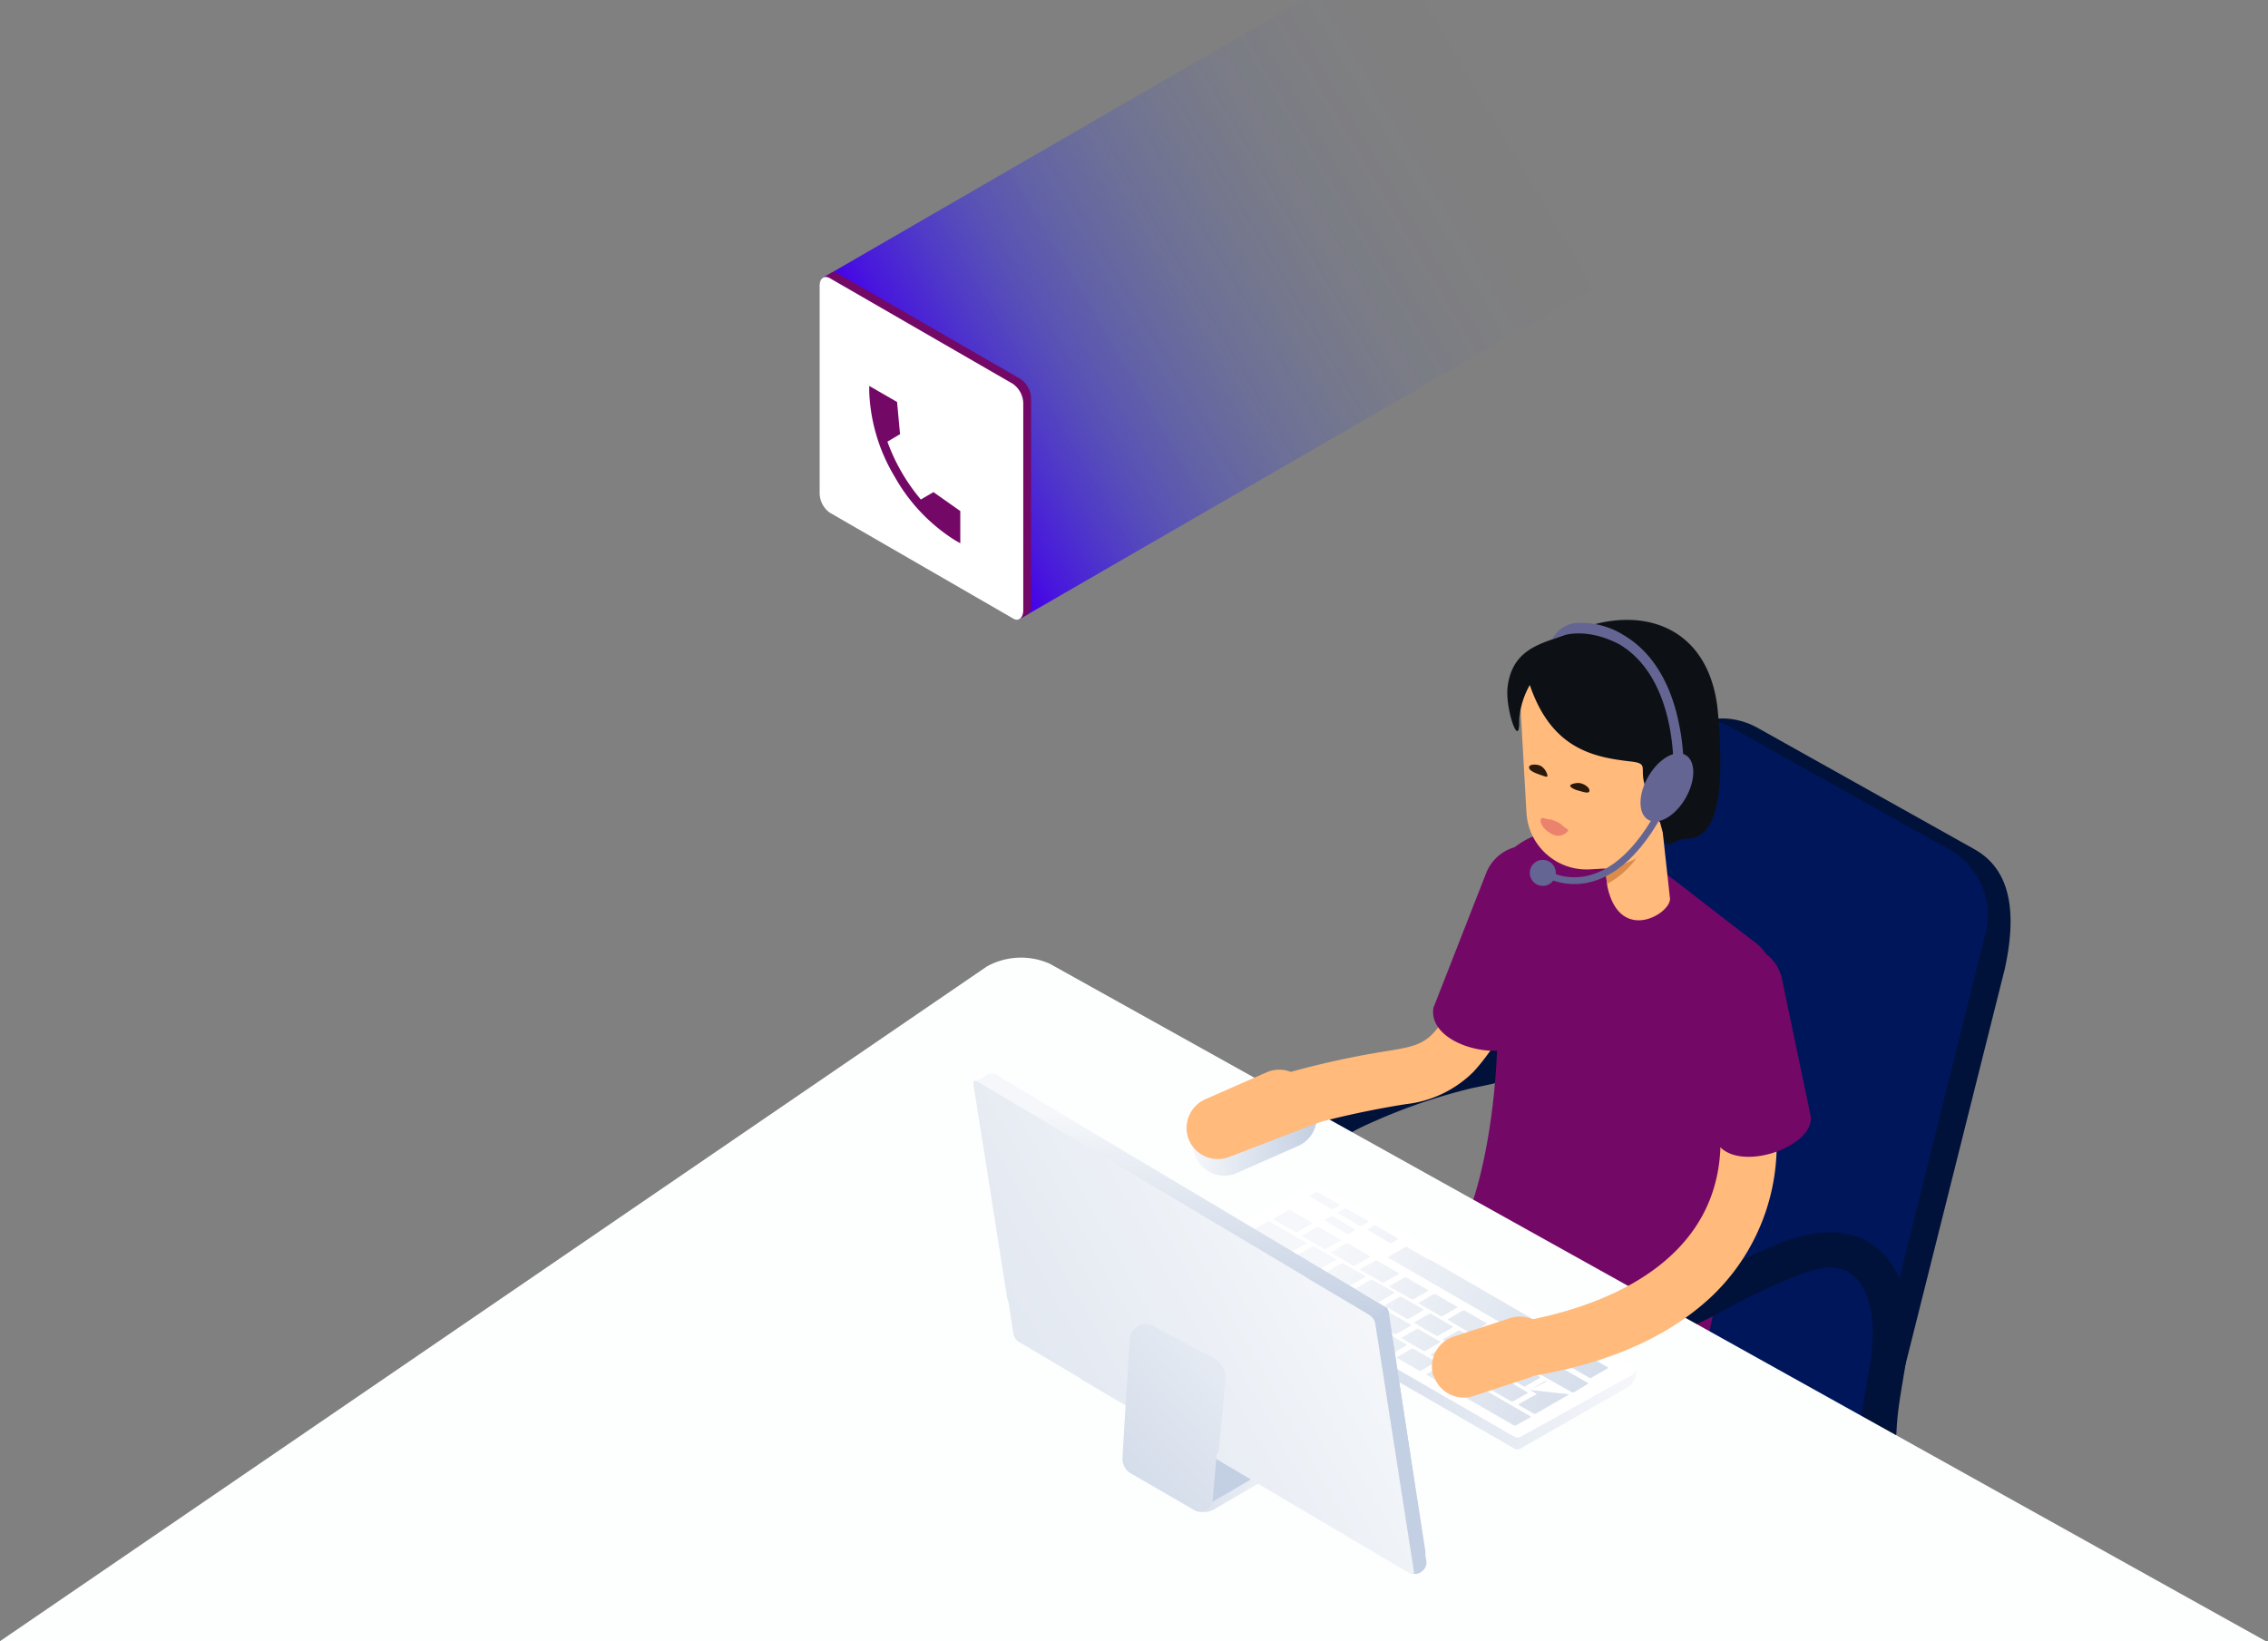 <svg width="532" height="385" fill="none" xmlns="http://www.w3.org/2000/svg"><rect width="100%" height="100%" fill="#808080" stroke="none"/><path d="M393.019 56.316L238.87 145.387l-46.059-80.116L305.562.03 393.019 0v56.316z" fill="url(#paint0_linear_1_526)"/><path d="M239.432 88.937L196.51 64.161a1.481 1.481 0 00-1.554-.133l-1.599.932.77 1.347v48.369c.02.892.245 1.767.659 2.557a5.79 5.79 0 001.724 2.001l42.034 24.229.903 1.584 1.583-.918a2.1 2.1 0 00.829-1.939V93.496a5.754 5.754 0 00-2.427-4.559z" fill="#730866"/><path d="M237.569 145.046l-42.922-24.776a5.716 5.716 0 01-2.383-4.559v-48.65c0-1.76 1.065-2.56 2.383-1.805l42.922 24.776a5.748 5.748 0 012.456 4.559v48.723c-.103 1.732-1.139 2.576-2.456 1.732z" fill="#fff"/><path d="M435.246 330.484l-71.043-48.561 25.768-102.717c2.353-9.443 13.173-13.587 22.408-8.407l50.618 28.344c7.09 3.922 10.79 11.988 7.268 28.121l-24.94 99.386a6.528 6.528 0 01-2.952 4.067 6.543 6.543 0 01-4.966.773 6.374 6.374 0 01-2.161-1.006z" fill="#00113A"/><path d="M300.383 317.992c-2.738-14.061-4.174-30.712.621-44.402 3.967-11.382 12.803-15.585 23.681-19.863a152.699 152.699 0 0120.026-6.305l6.867-1.613a11.728 11.728 0 012.368-.533c1.273 0 .8-.858-.592 1.066-.148.992-.266 1.983-.399 2.96l.873 1.48c-3.286-2.827 1.08-8.643 4.721-6.068 5.388 3.833 5.713 11.959 6.157 17.983.548 7.578.267 15.155.237 22.733a3.86 3.86 0 01-3.855 3.624 3.863 3.863 0 01-3.856-3.624c0-5.994.207-11.988 0-17.997a86.316 86.316 0 00-.784-9.769c-.208-1.346-.548-5.387-1.791-6.29l4.721-6.068c7.548 6.497-12.048 9.443-14.179 9.975a134.616 134.616 0 00-21.254 7.075c-5.387 2.368-10.656 4.44-13.557 9.813-4.44 8.111-4.322 18.575-3.893 27.529.222 5.414.83 10.806 1.821 16.133.947 4.869-6.498 6.941-7.4 2.057l-.533.104z" fill="#00113A"/><path d="M437.109 333.666l-79.02-51.803 25.768-102.716c2.353-9.443 13.202-13.587 22.408-8.407l50.648 28.343a17.661 17.661 0 018.969 19.241l-28.773 115.342z" fill="#00165B"/><path d="M440.262 333.532v-5.92l-8.229-.281-64.353-37.238a16.156 16.156 0 00-14.505.606l-55.429 31.955-5.165-.192v5.92a4.218 4.218 0 002.472 3.641l70.081 40.465a16.285 16.285 0 0014.504-.622l57.235-32.931a6.612 6.612 0 003.448-3.997 3.845 3.845 0 00-.059-1.406z" fill="#00165B"/><path d="M342.149 287.739c1.673 2.561 14.002-30.711 7.09-76.578l61.733 29.601c-1.716 29.853-2.812 37.401-10.478 74.003l-58.345-27.026z" fill="#730866"/><path d="M374.147 371.496a135.945 135.945 0 01-2.368-22.704c-.326-11.382.355-24.703 7.089-34.338 4.367-6.26 11.486-9.191 17.998-12.714a184.937 184.937 0 0121.002-10.271c9.887-3.819 20.973-3.937 26.715 6.571 6.705 12.226.726 25.028.281 37.786-.192 5.462-8.673 5.477-8.48 0 .311-9.235 3.922-17.968 2.619-27.425-.621-4.366-2.53-9.443-7.222-10.746-3.612-.991-7.8.637-11.13 1.91a161.201 161.201 0 00-17.909 8.717c-5.565 2.96-13.01 5.58-16.814 10.938-5.713 8.037-5.92 19.67-5.668 29.098.107 6.98.78 13.939 2.013 20.81 1.036 5.358-7.09 7.622-8.17 2.368h.044z" fill="#00113A"/><path d="M0 385l231.47-158.269a16.51 16.51 0 017.325-2.07c2.57-.111 5.129.38 7.476 1.434L531.5 385H0z" fill="#FDFFFF"/><path d="M383.503 321.558L305.4 281.715a1.487 1.487 0 00-1.377 0l-22.438 13.247a1.346 1.346 0 00-.532 1.82c.117.229.303.416.532.533l73.663 42.522a1.358 1.358 0 001.347 0l25.679-14.652c.785-.518 2.131-3.109 1.229-3.627z" fill="url(#paint1_linear_1_526)"/><path d="M355.248 337.055l-73.663-42.522a1.48 1.48 0 01-.192-2.013c.141-.135.301-.25.473-.341l25.694-14.549a1.48 1.48 0 011.48 0l73.93 42.656a1.408 1.408 0 01-.311 2.353l-25.975 14.416a1.6 1.6 0 01-1.436 0z" fill="#fff"/><path d="M304.333 288.982a.59.59 0 01-.547 0l-4.959-2.856c-.192 0-.236-.237 0-.311l3.286-1.91a.716.716 0 01.548 0l4.973 2.857c.163.118.222.266 0 .326l-3.301 1.894z" fill="url(#paint2_linear_1_526)"/><path d="M310.002 297.493a.716.716 0 01-.547 0l-4.959-2.857c-.192-.118-.236-.252 0-.326l3.301-1.894c.172-.06.36-.06.533 0l4.973 2.886c.163 0 .222.237 0 .311l-3.301 1.88z" fill="url(#paint3_linear_1_526)"/><path d="M307.101 301.104a.59.59 0 01-.547 0l-4.988-2.856c-.163 0-.207-.237 0-.311l3.286-1.924a.713.713 0 01.547 0l4.959 2.856c.192.119.236.252 0 .326l-3.257 1.909z" fill="url(#paint4_linear_1_526)"/><path d="M299.227 301.785a.717.717 0 01-.547 0l-4.959-2.96a.18.18 0 01-.207-.104.166.166 0 01.009-.112.16.16 0 01.08-.08l3.286-1.924c.172-.06.36-.06.532 0l4.988 2.856c.163.119.208.267 0 .341l-3.182 1.983z" fill="url(#paint5_linear_1_526)"/><path d="M373.23 323.231a.758.758 0 01-.636-.148l-6.527-3.744c-.208-.119-.296-.282-.178-.356l3.848-2.249a.875.875 0 01.637.118l6.512 3.759c.237.134.34.311.222.371l-3.878 2.249z" fill="url(#paint6_linear_1_526)"/><path d="M312.785 283.625a.556.556 0 01-.488 0l-4.958-2.857c-.193 0-.267-.237-.148-.281l1.48-.829h.444l4.958 2.872c.163 0 .237.222.148.296l-1.436.799z" fill="url(#paint7_linear_1_526)"/><path d="M319.445 287.547a.644.644 0 01-.518 0l-4.899-2.886c-.193 0-.237-.237-.148-.281l1.48-.829a.637.637 0 01.518 0l4.958 2.856c.192 0 .237.237.148.282l-1.539.858z" fill="url(#paint8_linear_1_526)"/><path d="M326.49 291.572h-.504l-4.987-2.96c-.163 0-.222-.237-.134-.281l1.362-.799a.594.594 0 01.503 0l4.958 2.871c.193 0 .267.222.163.296l-1.361.873z" fill="url(#paint9_linear_1_526)"/><path d="M316.425 289.486a.737.737 0 01-.503 0l-4.973-3.049c-.178-.119-.237-.237-.148-.311l1.376-.784h.489l4.988 2.96c.162 0 .236.236.133.281l-1.362.903z" fill="url(#paint10_linear_1_526)"/><path d="M363.95 316.733a.867.867 0 01-.547 0l-32.34-18.663c-.177-.119-.237-.252 0-.326l3.878-2.22a.717.717 0 01.548 0l32.324 18.679c.163 0 .222.236 0 .31l-3.863 2.22z" fill="url(#paint11_linear_1_526)"/><path d="M358.651 313.774a.882.882 0 01-.547 0l-32.325-18.649c-.163 0-.237-.237-.118-.311l3.877-2.235a.662.662 0 01.533 0l32.34 18.649c.192 0 .236.237 0 .311l-3.76 2.235z" fill="url(#paint12_linear_1_526)"/><path d="M306.007 305.707a.717.717 0 01-.548 0l-4.958-2.96c-.178 0-.237-.237 0-.296l3.315-1.895a.679.679 0 01.533 0l4.973 2.886a.168.168 0 01.086.086.161.161 0 01.003.122.177.177 0 01-.089.088l-3.315 1.969z" fill="url(#paint13_linear_1_526)"/><path d="M312.859 309.674a.708.708 0 01-.547 0l-4.958-2.857c-.193-.118-.237-.266-.119-.325l3.286-1.895a.593.593 0 01.548 0l5.076 2.857c.163 0 .207.237 0 .311l-3.286 1.909z" fill="url(#paint14_linear_1_526)"/><path d="M319.712 313.625a.87.87 0 01-.548 0l-4.988-2.812a.166.166 0 01-.086-.085.166.166 0 01-.002-.122.12.12 0 01.033-.055.13.13 0 01.055-.034l3.286-1.924a.596.596 0 01.548 0l4.899 2.812a.168.168 0 01.125.009c.019.01.036.023.051.039a.17.17 0 01.031.056.162.162 0 01-.089.192l-3.315 1.924z" fill="url(#paint15_linear_1_526)"/><path d="M326.534 317.562a.59.59 0 01-.547 0l-4.958-2.856c-.193 0-.237-.237 0-.311l3.3-1.909a.597.597 0 01.274-.068c.095 0 .189.024.274.068l4.958 2.856c.192.119.237.267 0 .311l-3.301 1.909z" fill="url(#paint16_linear_1_526)"/><path d="M333.387 321.514a.596.596 0 01-.548 0l-4.958-2.871a.169.169 0 01-.108-.018.163.163 0 01-.011-.278l3.286-1.924c.173-.06.36-.06.533 0l4.988 2.871c.163 0 .207.252 0 .326l-3.182 1.894z" fill="url(#paint17_linear_1_526)"/><path d="M340.226 325.451a.662.662 0 01-.533 0l-4.943-2.886c-.163 0-.208-.237 0-.296l3.285-1.924a.87.87 0 01.548 0l4.958 2.856c.178.119.237.267 0 .341l-3.315 1.909z" fill="url(#paint18_linear_1_526)"/><path d="M355.633 334.361a.87.87 0 01-.548 0l-13.528-7.77c-.163 0-.222-.237 0-.311l3.286-1.895a.678.678 0 01.533 0l13.542 7.815a.19.19 0 01.083.096c.017.04.019.085.006.126a.139.139 0 01-.033.056.139.139 0 01-.056.033l-3.285 1.85z" fill="url(#paint19_linear_1_526)"/><path d="M313.896 305.027a.885.885 0 01-.548 0l-4.958-2.961a.154.154 0 01-.064.007.166.166 0 01-.06-.021.152.152 0 01-.069-.104.166.166 0 01-.031-.096c0-.035.011-.069.031-.096l3.316-1.88a.64.64 0 01.518 0l4.988 2.871c.162 0 .207.237 0 .311l-3.123 1.969z" fill="url(#paint20_linear_1_526)"/><path d="M320.866 308.993a.87.87 0 01-.548 0l-4.987-2.96c-.163 0-.208-.237 0-.311l3.285-1.88a.716.716 0 01.548 0l4.958 2.872a.177.177 0 01.207.118.163.163 0 01-.008.113.172.172 0 01-.08.08l-3.375 1.968z" fill="url(#paint21_linear_1_526)"/><path d="M327.571 312.93a.717.717 0 01-.548 0l-4.958-2.857c-.163-.118-.237-.251 0-.325l3.315-1.895a.565.565 0 01.533 0l4.958 2.857a.177.177 0 01.104.222.176.176 0 01-.042.056.176.176 0 01-.062.033l-3.3 1.909z" fill="url(#paint22_linear_1_526)"/><path d="M334.423 316.882a.59.59 0 01-.548 0l-4.958-2.857c-.192 0-.237-.237 0-.311l3.301-1.909a.493.493 0 01.533 0l4.958 2.857c.163.118.222.236 0 .296l-3.286 1.924z" fill="url(#paint23_linear_1_526)"/><path d="M341.275 320.819a.59.59 0 01-.547 0l-4.959-2.857c-.192-.118-.236-.237-.118-.311l3.286-1.909a.562.562 0 01.533 0l4.987 2.857c.163.118.208.266 0 .31l-3.182 1.91z" fill="url(#paint24_linear_1_526)"/><path d="M348.069 324.771a.532.532 0 01-.518 0l-4.988-2.96c-.163 0-.207-.237 0-.296l3.286-1.925a.882.882 0 01.547 0l4.959 2.872c.024 0 .049.005.071.015a.167.167 0 01.097.105.177.177 0 01.009.072.216.216 0 010 .133l-3.463 1.984z" fill="url(#paint25_linear_1_526)"/><path d="M354.952 328.707a.717.717 0 01-.547 0l-4.959-2.871c-.192 0-.237-.237 0-.311l3.301-1.894a.625.625 0 01.518 0l4.988 2.96a.193.193 0 010 .266l-3.301 1.85z" fill="url(#paint26_linear_1_526)"/><path d="M316.796 301.475a.496.496 0 01-.533 0l-4.958-2.857c-.178-.118-.237-.237 0-.311l3.271-1.909a.59.59 0 01.547 0l4.958 2.857c.193.118.237.237.119.311l-3.404 1.909z" fill="url(#paint27_linear_1_526)"/><path d="M323.648 305.322a.519.519 0 01-.547 0l-4.958-2.856c-.178 0-.237-.237 0-.296l3.315-1.924a.78.78 0 01.518 0l4.988 2.856a.195.195 0 01.089.222.18.18 0 01-.089.089l-3.316 1.909z" fill="url(#paint28_linear_1_526)"/><path d="M330.502 309.333a.698.698 0 01-.548 0l-4.973-2.871c-.177 0-.222-.237 0-.311l3.271-1.909a.717.717 0 01.548 0l4.958 2.856c.193.119.237.252 0 .326l-3.256 1.909z" fill="url(#paint29_linear_1_526)"/><path d="M337.398 313.315a.87.87 0 01-.548 0l-4.958-2.886c-.193 0-.237-.237 0-.311l3.315-1.879a.662.662 0 01.533 0l4.929 2.871a.178.178 0 01.103.222.192.192 0 01-.103.089l-3.271 1.894z" fill="url(#paint30_linear_1_526)"/><path d="M344.177 317.252a.716.716 0 01-.548 0l-4.958-2.872c-.192 0-.237-.237 0-.311l3.316-1.894a.658.658 0 01.532 0l4.959 2.96a.195.195 0 010 .267l-3.301 1.85z" fill="url(#paint31_linear_1_526)"/><path d="M351.03 321.173a.698.698 0 01-.547 0l-4.988-2.856c-.163 0-.207-.252 0-.326l3.285-1.894a.87.87 0 01.548 0l4.988 2.96c.163 0 .207.237 0 .311l-3.286 1.805z" fill="url(#paint32_linear_1_526)"/><path d="M357.852 325.17a.532.532 0 01-.518 0l-4.988-2.856c-.163-.119-.207-.237 0-.311l3.286-1.91a.593.593 0 01.548 0l4.958 2.857a.178.178 0 01.089.207.197.197 0 01-.089.104l-3.286 1.909z" fill="url(#paint33_linear_1_526)"/><path d="M303.15 293.526a.87.87 0 01-.548 0l-8.407-4.736a.137.137 0 01-.06.008.154.154 0 01-.059-.017.136.136 0 01-.046-.04.145.145 0 01-.027-.054.148.148 0 01-.035-.097c0-.035.012-.069.035-.096l3.286-1.924a.59.59 0 01.547 0l8.422 4.869c.021-.006.044-.008.066-.006a.155.155 0 01.113.065.15.15 0 01.028.06.158.158 0 01-.009.113.158.158 0 01-.08.079l-3.226 1.776z" fill="url(#paint34_linear_1_526)"/><path d="M369.235 326.591a.596.596 0 01-.548 0l-8.407-4.736c-.192-.118-.236-.252-.118-.326l3.212-2.027a.695.695 0 01.547 0l8.437 4.869c.163.118.237.252 0 .326l-3.123 1.894z" fill="url(#paint35_linear_1_526)"/><path d="M300.248 297.152a.511.511 0 01-.548 0l-10.035-5.787c-.192 0-.237-.236 0-.296l3.286-1.924a.562.562 0 01.533 0l10.064 5.787c.163 0 .222.237 0 .311l-3.3 1.909z" fill="url(#paint36_linear_1_526)"/><path d="M292.36 297.848a.59.59 0 01-.547 0l-6.69-3.863c-.178-.118-.222-.252-.104-.326l3.271-1.894a.596.596 0 01.548 0l6.704 3.863c.163.118.237.251.119.296l-3.301 1.924z" fill="url(#paint37_linear_1_526)"/><path d="M311.067 292.934a.812.812 0 01-.533 0l-4.973-2.841c-.163 0-.222-.237 0-.311l3.286-1.91a.678.678 0 01.533 0l4.958 2.857c.192.118.237.266 0 .326l-3.271 1.879z" fill="url(#paint38_linear_1_526)"/><path d="M317.892 296.872a.716.716 0 01-.548 0l-4.958-2.961c-.192 0-.237-.236 0-.296l3.286-1.894a.713.713 0 01.547 0l4.973 2.886c.163 0 .222.237 0 .296l-3.3 1.969z" fill="url(#paint39_linear_1_526)"/><path d="M324.715 300.823a.78.78 0 01-.518 0l-4.988-2.857c-.163-.118-.207-.266 0-.34l3.285-1.88a.521.521 0 01.548 0l4.958 2.857c.021.006.04.017.056.031a.176.176 0 01.037.052c.008.02.012.041.011.062a.132.132 0 01-.015.062.139.139 0 01-.033.056.151.151 0 01-.056.033l-3.285 1.924z" fill="url(#paint40_linear_1_526)"/><path d="M331.567 304.76a.59.59 0 01-.548 0l-4.958-2.827c-.163 0-.237-.237 0-.311l3.301-1.909a.59.59 0 01.547 0l4.959 2.857a.162.162 0 01.104.157.168.168 0 01-.016.065.172.172 0 01-.088.088l-3.301 1.88z" fill="url(#paint41_linear_1_526)"/><path d="M338.42 308.712a.593.593 0 01-.548 0l-4.958-2.857c-.192 0-.237-.237 0-.311l3.286-1.909a.661.661 0 01.533 0l4.988 2.856c.162.119.207.252 0 .296l-3.301 1.925z" fill="url(#paint42_linear_1_526)"/><path d="M345.257 312.649a.565.565 0 01-.533 0l-4.958-2.96c-.178 0-.222-.237 0-.311l3.271-1.909a.867.867 0 01.547 0l4.988 2.856c.163 0 .207.267 0 .341l-3.315 1.983z" fill="url(#paint43_linear_1_526)"/><path d="M352.095 316.6a.812.812 0 01-.533 0l-4.973-2.826c-.163 0-.237-.237 0-.311l3.3-1.91a.716.716 0 01.548 0l4.958 2.887a.143.143 0 01.092.083.149.149 0 01-.003.124.129.129 0 01-.033.055.141.141 0 01-.056.034l-3.3 1.864z" fill="url(#paint44_linear_1_526)"/><path d="M358.934 320.537a.666.666 0 01-.533 0l-4.973-2.886c-.178 0-.222-.237 0-.296l3.315-1.895a.644.644 0 01.518 0l4.988 2.96c.163 0 .207.237 0 .296l-3.315 1.821z" fill="url(#paint45_linear_1_526)"/><path d="M362.869 324.031h-.548l-3.3 1.924m0 .133a.295.295 0 00.163.163l1.302.755-4.248 2.368v.133c0 .148 0 .118.163.178l3.33 1.938h.533l7.844-4.543m0-.134l-.162-.177.162.177z" fill="url(#paint46_linear_1_526)"/><path d="M286.025 320.375c7.697-8.126 20.899 23.237 28.788 37.549 2.96 5.225 5.106 3.759 6.097 2.561a2.388 2.388 0 00.444-1.806l-8.806-58.078v-.251a4.443 4.443 0 00-.577-1.229l-25.946 21.254z" fill="url(#paint47_linear_1_526)"/><path d="M280.267 354.12l-15.245-8.806c-1.228-.711-1.287-1.776-.162-2.368l19.329-9.443a4.77 4.77 0 013.967.237l13.72 7.933c1.155.666 1.303 1.658.311 2.25l-17.761 10.36a4.711 4.711 0 01-4.159-.163z" fill="url(#paint48_linear_1_526)"/><path d="M280.075 352.256l-15.23-8.881c-1.229-.695-1.303-1.761-.163-2.353l19.241-9.458a4.776 4.776 0 013.966.267l13.721 7.918c1.154.681 1.272 1.672.281 2.353l-17.761 10.361a4.725 4.725 0 01-4.055-.207z" fill="#C3CFE2"/><path d="M325.749 308.327l-.636-1.657-76.963-45.882-.711-.533a1.21 1.21 0 00-.399-.163l-12.418-7.4-.711-.518a2.407 2.407 0 00-2.368 0l-2.96 1.672 13.765 60.994a2.96 2.96 0 001.139 1.953l13.75 7.09a2.708 2.708 0 001.081 1.746s76.223 39.444 76.105 38.763l-8.674-56.065z" fill="url(#paint49_linear_1_526)"/><path d="M299.228 327.953c7.711-8.126 20.913 23.237 28.802 37.549 2.871 5.254 5.091 3.759 6.083 2.56a2.4 2.4 0 00.458-1.805l-8.761-58.093v-.311a4.03 4.03 0 00-.578-1.228l-26.004 21.328z" fill="url(#paint50_linear_1_526)"/><path d="M322.582 310.399a2.706 2.706 0 00-.873-1.48 4.004 4.004 0 00-.533-.474l-14.652-8.702-.207-.178-77.112-45.882c-.592-.326-.991-.118-.903.503l7.963 50.426c.062.235.146.463.252.681l1.213 7.681a2.97 2.97 0 001.347 1.865l14.357 8.496c.147.141.306.269.473.385l76.786 45.393c.607.385 1.066.148.962-.503l-9.073-58.211z" fill="url(#paint51_linear_1_526)"/><path d="M264.179 327.094l.844-13.128a3.772 3.772 0 014.129-3.36 4.14 4.14 0 011.746.666l13.869 7.401a5.062 5.062 0 012.738 4.736l-1.599 16.621a2.701 2.701 0 01-.547 1.406l-.933 10.819a2.957 2.957 0 01-3.256 2.368 3.1 3.1 0 01-1.332-.547l-14.401-8.333a4.057 4.057 0 01-2.146-3.73l.888-14.919z" fill="url(#paint52_linear_1_526)"/><path d="M368.953 195.976a108.502 108.502 0 01-17.923 26.123 97.857 97.857 0 00-8.259 10.242c-2.058 2.96-3.612 6.482-5.921 9.295-2.96 3.581-5.92 3.981-11.381 4.913a200.705 200.705 0 00-29.601 6.957c-7.993 2.619-4.559 15.289 3.492 12.639a212.323 212.323 0 0130.46-7.133 26.644 26.644 0 0015.778-7.549c5.668-6.127 9.058-13.898 14.712-20.129a121.161 121.161 0 0019.951-28.772c3.67-7.548-7.652-14.164-11.308-6.601v.015z" fill="#FFBA7C"/><path d="M348.618 204.781l-12.389 31.659c-1.48 9.842 20.544 13.765 22.468 5.831l9.295-31.421a10.143 10.143 0 00-6.602-11.93 10.167 10.167 0 00-12.772 5.861z" fill="#730866"/><path d="M280.46 271.429a7.289 7.289 0 011.375-7.982 7.288 7.288 0 012.326-1.638l14.475-6.365a7.403 7.403 0 019.664 3.73 7.398 7.398 0 01-3.759 9.635l-14.475 6.379a7.294 7.294 0 01-9.606-3.759z" fill="url(#paint53_linear_1_526)"/><path d="M336.229 322.787a7.398 7.398 0 014.721-9.236l13.321-4.351a7.398 7.398 0 019.235 4.721 7.402 7.402 0 01-4.691 9.236l-13.232 4.351a7.4 7.4 0 01-9.25-4.721h-.104z" fill="#FFBA7C"/><path d="M403.528 265.301c1.48 29.602-25.738 41.842-51.092 45.409-8.303 1.184-4.721 13.823 3.508 12.639 16.532-2.368 33.227-7.651 45.571-19.24a49.111 49.111 0 0015.126-38.852c-.429-8.392-13.542-8.436-13.113 0v.044zm-124.592 2.235a7.397 7.397 0 013.744-9.65l14.46-6.35a7.401 7.401 0 019.65 3.73l7.519 6.143-25.723 9.901a7.398 7.398 0 01-9.65-3.774z" fill="#FFBA7C"/><path d="M353.487 200.386c-4.115 4.203-4.026 7.09-4.559 13.439a14.168 14.168 0 008.762 14.342l58.685 23.977s6.172-22.941-4.973-31.318c-6.024-4.544-15.319-11.841-22.63-17.406-10.731-8.362-25.798-12.758-35.285-3.034z" fill="#730866"/><path d="M398.023 233.08l4.07 33.776c3.404 9.442 24.613 2.353 22.526-5.536l-6.704-32.073a10.143 10.143 0 00-11.456-7.4 10.165 10.165 0 00-8.436 11.233z" fill="#730866"/><path d="M377.048 208.023l-3.049-26.508 15.333 7.4 2.369 21.639c.769 3.493-11.678 11.219-14.653-2.531z" fill="#FFBA7C"/><path d="M374.908 149.941l-5.009.283c-7.778.441-13.726 7.102-13.285 14.88l1.446 25.549c.44 7.778 7.102 13.726 14.88 13.286l5.009-.284c7.778-.44 13.726-7.102 13.285-14.88l-1.446-25.549c-.44-7.778-7.102-13.726-14.88-13.285z" fill="#FFBA7C"/><path d="M358.844 160.691a19.455 19.455 0 00-2.487 8.036c.222 7.682-3.389-2.471-2.708-7.696 1.228-9.591 9.117-10.183 14.8-12.64 16.089-7.074 32.71-1.835 34.53 18.782 1.821 20.618-.666 29.838-7.681 29.602-2.353 0-4.988 3.167-4.929-.237l-.991-3.671s-1.747-1.347-3.715-9.265c-.918-3.611 1.021-4.529-3.286-4.988-8.733-1.006-18.457-3.004-23.533-17.923z" fill="#0D1116"/><path d="M393.256 189.285a3.38 3.38 0 01-2.221 1.358 3.39 3.39 0 01-2.53-.618 3.461 3.461 0 01-1.154-1.48 8.101 8.101 0 011.48-8.451 3.376 3.376 0 014.677-.844c.557.379.981.922 1.213 1.554a8.04 8.04 0 01-1.465 8.481z" fill="#FFAA82"/><path d="M376.442 203.583c.237.681 7.978-1.894 7.741-2.738a20.143 20.143 0 01-7.208 6.498l-.533-3.76z" fill="#DB8C4B"/><path d="M395.37 187.237c2.419-4.191 2.424-8.718.01-10.112-2.414-1.394-6.332.874-8.752 5.065-2.419 4.191-2.424 8.718-.01 10.111 2.414 1.394 6.332-.873 8.752-5.064zm-33.476 20.579a3.049 3.049 0 100-6.098 3.049 3.049 0 000 6.098z" fill="#656593"/><path d="M362.293 204.737s16.088 10.716 29.601-19.344" stroke="#656593" stroke-width="1.6" stroke-miterlimit="10"/><path d="M394.884 182.507l-2.368-.163c0-.237 1.48-22.749-12.669-31.2-9.117-4.721-14.978-1.48-15.245-1.317h-.444a7.105 7.105 0 016.379-3.715 18.857 18.857 0 0110.464 2.96c6.379 3.819 10.76 10.819 12.729 20.233a52.094 52.094 0 011.154 13.202z" fill="#656593"/><path fill-rule="evenodd" clip-rule="evenodd" d="M362.958 181.826c.133.621-.459.355-1.48 0s-2.857-.962-2.812-1.835c.044-.874 2.25-.74 2.96-.178a3.46 3.46 0 011.332 2.013zm9.873 3.641c0 .873-1.584.251-2.576 0-.991-.252-1.865-.74-1.939-1.11-.074-.37 1.244-.74 2.117-.666.873.074 2.398.873 2.398 1.776z" fill="#2A180A"/><path fill-rule="evenodd" clip-rule="evenodd" d="M363.995 195.649c-2.368-1.287-2.886-3.034-2.501-3.552.385-.518.488 0 2.22.148.89.209 1.73.591 2.472 1.125 1.036 1.051 1.672 1.066 1.672 1.48a2.956 2.956 0 01-3.863.799z" fill="#EA826E"/><path fill-rule="evenodd" clip-rule="evenodd" d="M218.964 115.445l-2.961 1.732a44.402 44.402 0 01-7.844-13.572l2.96-1.747-.695-7.563-6.528-3.76v1.362a41.608 41.608 0 005.921 19.848 41.727 41.727 0 0014.253 15.023l1.184.68v-7.563l-6.29-4.44z" fill="#730866"/><defs><linearGradient id="paint0_linear_1_526" x1="220.088" y1="106.402" x2="356" y2="26" gradientUnits="userSpaceOnUse"><stop stop-color="#4500E9"/><stop offset=".05" stop-color="#4008EA" stop-opacity=".87"/><stop offset=".14" stop-color="#3715EC" stop-opacity=".67"/><stop offset=".23" stop-color="#3021EE" stop-opacity=".49"/><stop offset=".33" stop-color="#2A2AEF" stop-opacity=".34"/><stop offset=".44" stop-color="#2532F0" stop-opacity=".21"/><stop offset=".55" stop-color="#2138F1" stop-opacity=".12"/><stop offset=".67" stop-color="#1E3DF2" stop-opacity=".05"/><stop offset=".81" stop-color="#1D3FF2" stop-opacity=".01"/><stop offset="1" stop-color="#730866" stop-opacity="0"/></linearGradient><linearGradient id="paint1_linear_1_526" x1="383.799" y1="310.769" x2="280.89" y2="310.769" gradientUnits="userSpaceOnUse"><stop stop-color="#F5F7FA"/><stop offset="1" stop-color="#C3CFE2"/></linearGradient><linearGradient id="paint2_linear_1_526" x1="313.539" y1="291.898" x2="410.039" y2="342.886" gradientUnits="userSpaceOnUse"><stop stop-color="#F5F7FA"/><stop offset="1" stop-color="#C3CFE2"/></linearGradient><linearGradient id="paint3_linear_1_526" x1="311.216" y1="296.249" x2="407.716" y2="347.238" gradientUnits="userSpaceOnUse"><stop stop-color="#F5F7FA"/><stop offset="1" stop-color="#C3CFE2"/></linearGradient><linearGradient id="paint4_linear_1_526" x1="309.129" y1="300.231" x2="405.629" y2="351.219" gradientUnits="userSpaceOnUse"><stop stop-color="#F5F7FA"/><stop offset="1" stop-color="#C3CFE2"/></linearGradient><linearGradient id="paint5_linear_1_526" x1="307.116" y1="304.035" x2="403.616" y2="355.023" gradientUnits="userSpaceOnUse"><stop stop-color="#F5F7FA"/><stop offset="1" stop-color="#C3CFE2"/></linearGradient><linearGradient id="paint6_linear_1_526" x1="314.546" y1="289.93" x2="411.06" y2="340.933" gradientUnits="userSpaceOnUse"><stop stop-color="#F5F7FA"/><stop offset="1" stop-color="#C3CFE2"/></linearGradient><linearGradient id="paint7_linear_1_526" x1="317.137" y1="285.06" x2="413.652" y2="336.049" gradientUnits="userSpaceOnUse"><stop stop-color="#F5F7FA"/><stop offset="1" stop-color="#C3CFE2"/></linearGradient><linearGradient id="paint8_linear_1_526" x1="316.988" y1="285.357" x2="413.488" y2="336.345" gradientUnits="userSpaceOnUse"><stop stop-color="#F5F7FA"/><stop offset="1" stop-color="#C3CFE2"/></linearGradient><linearGradient id="paint9_linear_1_526" x1="316.869" y1="285.563" x2="413.369" y2="336.566" gradientUnits="userSpaceOnUse"><stop stop-color="#F5F7FA"/><stop offset="1" stop-color="#C3CFE2"/></linearGradient><linearGradient id="paint10_linear_1_526" x1="315.537" y1="288.08" x2="412.052" y2="339.068" gradientUnits="userSpaceOnUse"><stop stop-color="#F5F7FA"/><stop offset="1" stop-color="#C3CFE2"/></linearGradient><linearGradient id="paint11_linear_1_526" x1="315.478" y1="288.198" x2="411.963" y2="339.201" gradientUnits="userSpaceOnUse"><stop stop-color="#F5F7FA"/><stop offset="1" stop-color="#C3CFE2"/></linearGradient><linearGradient id="paint12_linear_1_526" x1="315.537" y1="288.094" x2="412.052" y2="339.083" gradientUnits="userSpaceOnUse"><stop stop-color="#F5F7FA"/><stop offset="1" stop-color="#C3CFE2"/></linearGradient><linearGradient id="paint13_linear_1_526" x1="306.998" y1="304.271" x2="403.498" y2="355.259" gradientUnits="userSpaceOnUse"><stop stop-color="#F5F7FA"/><stop offset="1" stop-color="#C3CFE2"/></linearGradient><linearGradient id="paint14_linear_1_526" x1="306.821" y1="304.568" x2="403.336" y2="355.556" gradientUnits="userSpaceOnUse"><stop stop-color="#F5F7FA"/><stop offset="1" stop-color="#C3CFE2"/></linearGradient><linearGradient id="paint15_linear_1_526" x1="306.717" y1="304.804" x2="403.202" y2="355.793" gradientUnits="userSpaceOnUse"><stop stop-color="#F5F7FA"/><stop offset="1" stop-color="#C3CFE2"/></linearGradient><linearGradient id="paint16_linear_1_526" x1="306.568" y1="305.056" x2="403.054" y2="356.044" gradientUnits="userSpaceOnUse"><stop stop-color="#F5F7FA"/><stop offset="1" stop-color="#C3CFE2"/></linearGradient><linearGradient id="paint17_linear_1_526" x1="306.42" y1="305.337" x2="402.92" y2="356.34" gradientUnits="userSpaceOnUse"><stop stop-color="#F5F7FA"/><stop offset="1" stop-color="#C3CFE2"/></linearGradient><linearGradient id="paint18_linear_1_526" x1="306.318" y1="305.574" x2="402.818" y2="356.562" gradientUnits="userSpaceOnUse"><stop stop-color="#F5F7FA"/><stop offset="1" stop-color="#C3CFE2"/></linearGradient><linearGradient id="paint19_linear_1_526" x1="306.065" y1="306.033" x2="402.551" y2="357.021" gradientUnits="userSpaceOnUse"><stop stop-color="#F5F7FA"/><stop offset="1" stop-color="#C3CFE2"/></linearGradient><linearGradient id="paint20_linear_1_526" x1="308.982" y1="300.498" x2="405.482" y2="351.486" gradientUnits="userSpaceOnUse"><stop stop-color="#F5F7FA"/><stop offset="1" stop-color="#C3CFE2"/></linearGradient><linearGradient id="paint21_linear_1_526" x1="308.863" y1="300.705" x2="405.363" y2="351.693" gradientUnits="userSpaceOnUse"><stop stop-color="#F5F7FA"/><stop offset="1" stop-color="#C3CFE2"/></linearGradient><linearGradient id="paint22_linear_1_526" x1="308.715" y1="301.015" x2="405.23" y2="352.004" gradientUnits="userSpaceOnUse"><stop stop-color="#F5F7FA"/><stop offset="1" stop-color="#C3CFE2"/></linearGradient><linearGradient id="paint23_linear_1_526" x1="308.581" y1="301.267" x2="405.067" y2="352.255" gradientUnits="userSpaceOnUse"><stop stop-color="#F5F7FA"/><stop offset="1" stop-color="#C3CFE2"/></linearGradient><linearGradient id="paint24_linear_1_526" x1="308.433" y1="301.548" x2="404.948" y2="352.551" gradientUnits="userSpaceOnUse"><stop stop-color="#F5F7FA"/><stop offset="1" stop-color="#C3CFE2"/></linearGradient><linearGradient id="paint25_linear_1_526" x1="308.314" y1="301.77" x2="404.83" y2="352.758" gradientUnits="userSpaceOnUse"><stop stop-color="#F5F7FA"/><stop offset="1" stop-color="#C3CFE2"/></linearGradient><linearGradient id="paint26_linear_1_526" x1="308.167" y1="302.036" x2="404.668" y2="353.039" gradientUnits="userSpaceOnUse"><stop stop-color="#F5F7FA"/><stop offset="1" stop-color="#C3CFE2"/></linearGradient><linearGradient id="paint27_linear_1_526" x1="311.083" y1="296.502" x2="407.583" y2="347.49" gradientUnits="userSpaceOnUse"><stop stop-color="#F5F7FA"/><stop offset="1" stop-color="#C3CFE2"/></linearGradient><linearGradient id="paint28_linear_1_526" x1="310.994" y1="296.693" x2="407.494" y2="347.682" gradientUnits="userSpaceOnUse"><stop stop-color="#F5F7FA"/><stop offset="1" stop-color="#C3CFE2"/></linearGradient><linearGradient id="paint29_linear_1_526" x1="310.847" y1="297.019" x2="407.332" y2="348.008" gradientUnits="userSpaceOnUse"><stop stop-color="#F5F7FA"/><stop offset="1" stop-color="#C3CFE2"/></linearGradient><linearGradient id="paint30_linear_1_526" x1="310.697" y1="297.242" x2="407.183" y2="348.23" gradientUnits="userSpaceOnUse"><stop stop-color="#F5F7FA"/><stop offset="1" stop-color="#C3CFE2"/></linearGradient><linearGradient id="paint31_linear_1_526" x1="310.565" y1="297.537" x2="407.065" y2="348.525" gradientUnits="userSpaceOnUse"><stop stop-color="#F5F7FA"/><stop offset="1" stop-color="#C3CFE2"/></linearGradient><linearGradient id="paint32_linear_1_526" x1="310.388" y1="297.803" x2="406.902" y2="348.806" gradientUnits="userSpaceOnUse"><stop stop-color="#F5F7FA"/><stop offset="1" stop-color="#C3CFE2"/></linearGradient><linearGradient id="paint33_linear_1_526" x1="310.253" y1="298.055" x2="406.753" y2="349.059" gradientUnits="userSpaceOnUse"><stop stop-color="#F5F7FA"/><stop offset="1" stop-color="#C3CFE2"/></linearGradient><linearGradient id="paint34_linear_1_526" x1="311.394" y1="295.924" x2="407.894" y2="346.927" gradientUnits="userSpaceOnUse"><stop stop-color="#F5F7FA"/><stop offset="1" stop-color="#C3CFE2"/></linearGradient><linearGradient id="paint35_linear_1_526" x1="312.178" y1="294.444" x2="408.664" y2="345.432" gradientUnits="userSpaceOnUse"><stop stop-color="#F5F7FA"/><stop offset="1" stop-color="#C3CFE2"/></linearGradient><linearGradient id="paint36_linear_1_526" x1="309.306" y1="299.876" x2="405.821" y2="350.864" gradientUnits="userSpaceOnUse"><stop stop-color="#F5F7FA"/><stop offset="1" stop-color="#C3CFE2"/></linearGradient><linearGradient id="paint37_linear_1_526" x1="307.265" y1="303.768" x2="403.75" y2="354.756" gradientUnits="userSpaceOnUse"><stop stop-color="#F5F7FA"/><stop offset="1" stop-color="#C3CFE2"/></linearGradient><linearGradient id="paint38_linear_1_526" x1="313.391" y1="292.194" x2="409.876" y2="343.183" gradientUnits="userSpaceOnUse"><stop stop-color="#F5F7FA"/><stop offset="1" stop-color="#C3CFE2"/></linearGradient><linearGradient id="paint39_linear_1_526" x1="313.23" y1="292.461" x2="409.73" y2="343.449" gradientUnits="userSpaceOnUse"><stop stop-color="#F5F7FA"/><stop offset="1" stop-color="#C3CFE2"/></linearGradient><linearGradient id="paint40_linear_1_526" x1="313.096" y1="292.712" x2="409.596" y2="343.715" gradientUnits="userSpaceOnUse"><stop stop-color="#F5F7FA"/><stop offset="1" stop-color="#C3CFE2"/></linearGradient><linearGradient id="paint41_linear_1_526" x1="312.948" y1="292.964" x2="409.448" y2="343.952" gradientUnits="userSpaceOnUse"><stop stop-color="#F5F7FA"/><stop offset="1" stop-color="#C3CFE2"/></linearGradient><linearGradient id="paint42_linear_1_526" x1="312.83" y1="293.245" x2="409.33" y2="344.204" gradientUnits="userSpaceOnUse"><stop stop-color="#F5F7FA"/><stop offset="1" stop-color="#C3CFE2"/></linearGradient><linearGradient id="paint43_linear_1_526" x1="312.71" y1="293.453" x2="409.196" y2="344.456" gradientUnits="userSpaceOnUse"><stop stop-color="#F5F7FA"/><stop offset="1" stop-color="#C3CFE2"/></linearGradient><linearGradient id="paint44_linear_1_526" x1="312.562" y1="293.733" x2="409.047" y2="344.722" gradientUnits="userSpaceOnUse"><stop stop-color="#F5F7FA"/><stop offset="1" stop-color="#C3CFE2"/></linearGradient><linearGradient id="paint45_linear_1_526" x1="312.4" y1="293.999" x2="408.915" y2="344.988" gradientUnits="userSpaceOnUse"><stop stop-color="#F5F7FA"/><stop offset="1" stop-color="#C3CFE2"/></linearGradient><linearGradient id="paint46_linear_1_526" x1="309.128" y1="300.217" x2="405.613" y2="351.219" gradientUnits="userSpaceOnUse"><stop stop-color="#F5F7FA"/><stop offset="1" stop-color="#C3CFE2"/></linearGradient><linearGradient id="paint47_linear_1_526" x1="277.64" y1="327.388" x2="306.544" y2="323.009" gradientUnits="userSpaceOnUse"><stop offset=".04" stop-color="#fff"/><stop offset=".32" stop-color="#FCFDFE"/><stop offset=".51" stop-color="#F3F7FB"/><stop offset=".67" stop-color="#E4EDF7"/><stop offset=".82" stop-color="#CEDEF0"/><stop offset=".96" stop-color="#B3CBE8"/><stop offset="1" stop-color="#A8C4E5"/></linearGradient><linearGradient id="paint48_linear_1_526" x1="302.838" y1="343.937" x2="264.06" y2="343.937" gradientUnits="userSpaceOnUse"><stop stop-color="#F5F7FA"/><stop offset="1" stop-color="#C3CFE2"/></linearGradient><linearGradient id="paint49_linear_1_526" x1="282.591" y1="261.912" x2="281.436" y2="309.674" gradientUnits="userSpaceOnUse"><stop stop-color="#F5F7FA"/><stop offset="1" stop-color="#C3CFE2"/></linearGradient><linearGradient id="paint50_linear_1_526" x1="290.705" y1="334.952" x2="319.595" y2="330.575" gradientUnits="userSpaceOnUse"><stop stop-color="#F5F7FA"/><stop offset="1" stop-color="#C3CFE2"/></linearGradient><linearGradient id="paint51_linear_1_526" x1="315.597" y1="291.676" x2="131.684" y2="393.49" gradientUnits="userSpaceOnUse"><stop stop-color="#F5F7FA"/><stop offset="1" stop-color="#C3CFE2"/></linearGradient><linearGradient id="paint52_linear_1_526" x1="310.52" y1="300.512" x2="237.345" y2="366.686" gradientUnits="userSpaceOnUse"><stop stop-color="#F5F7FA"/><stop offset="1" stop-color="#C3CFE2"/></linearGradient><linearGradient id="paint53_linear_1_526" x1="279.824" y1="265.302" x2="308.937" y2="265.302" gradientUnits="userSpaceOnUse"><stop stop-color="#F5F7FA"/><stop offset="1" stop-color="#C3CFE2"/></linearGradient></defs></svg>